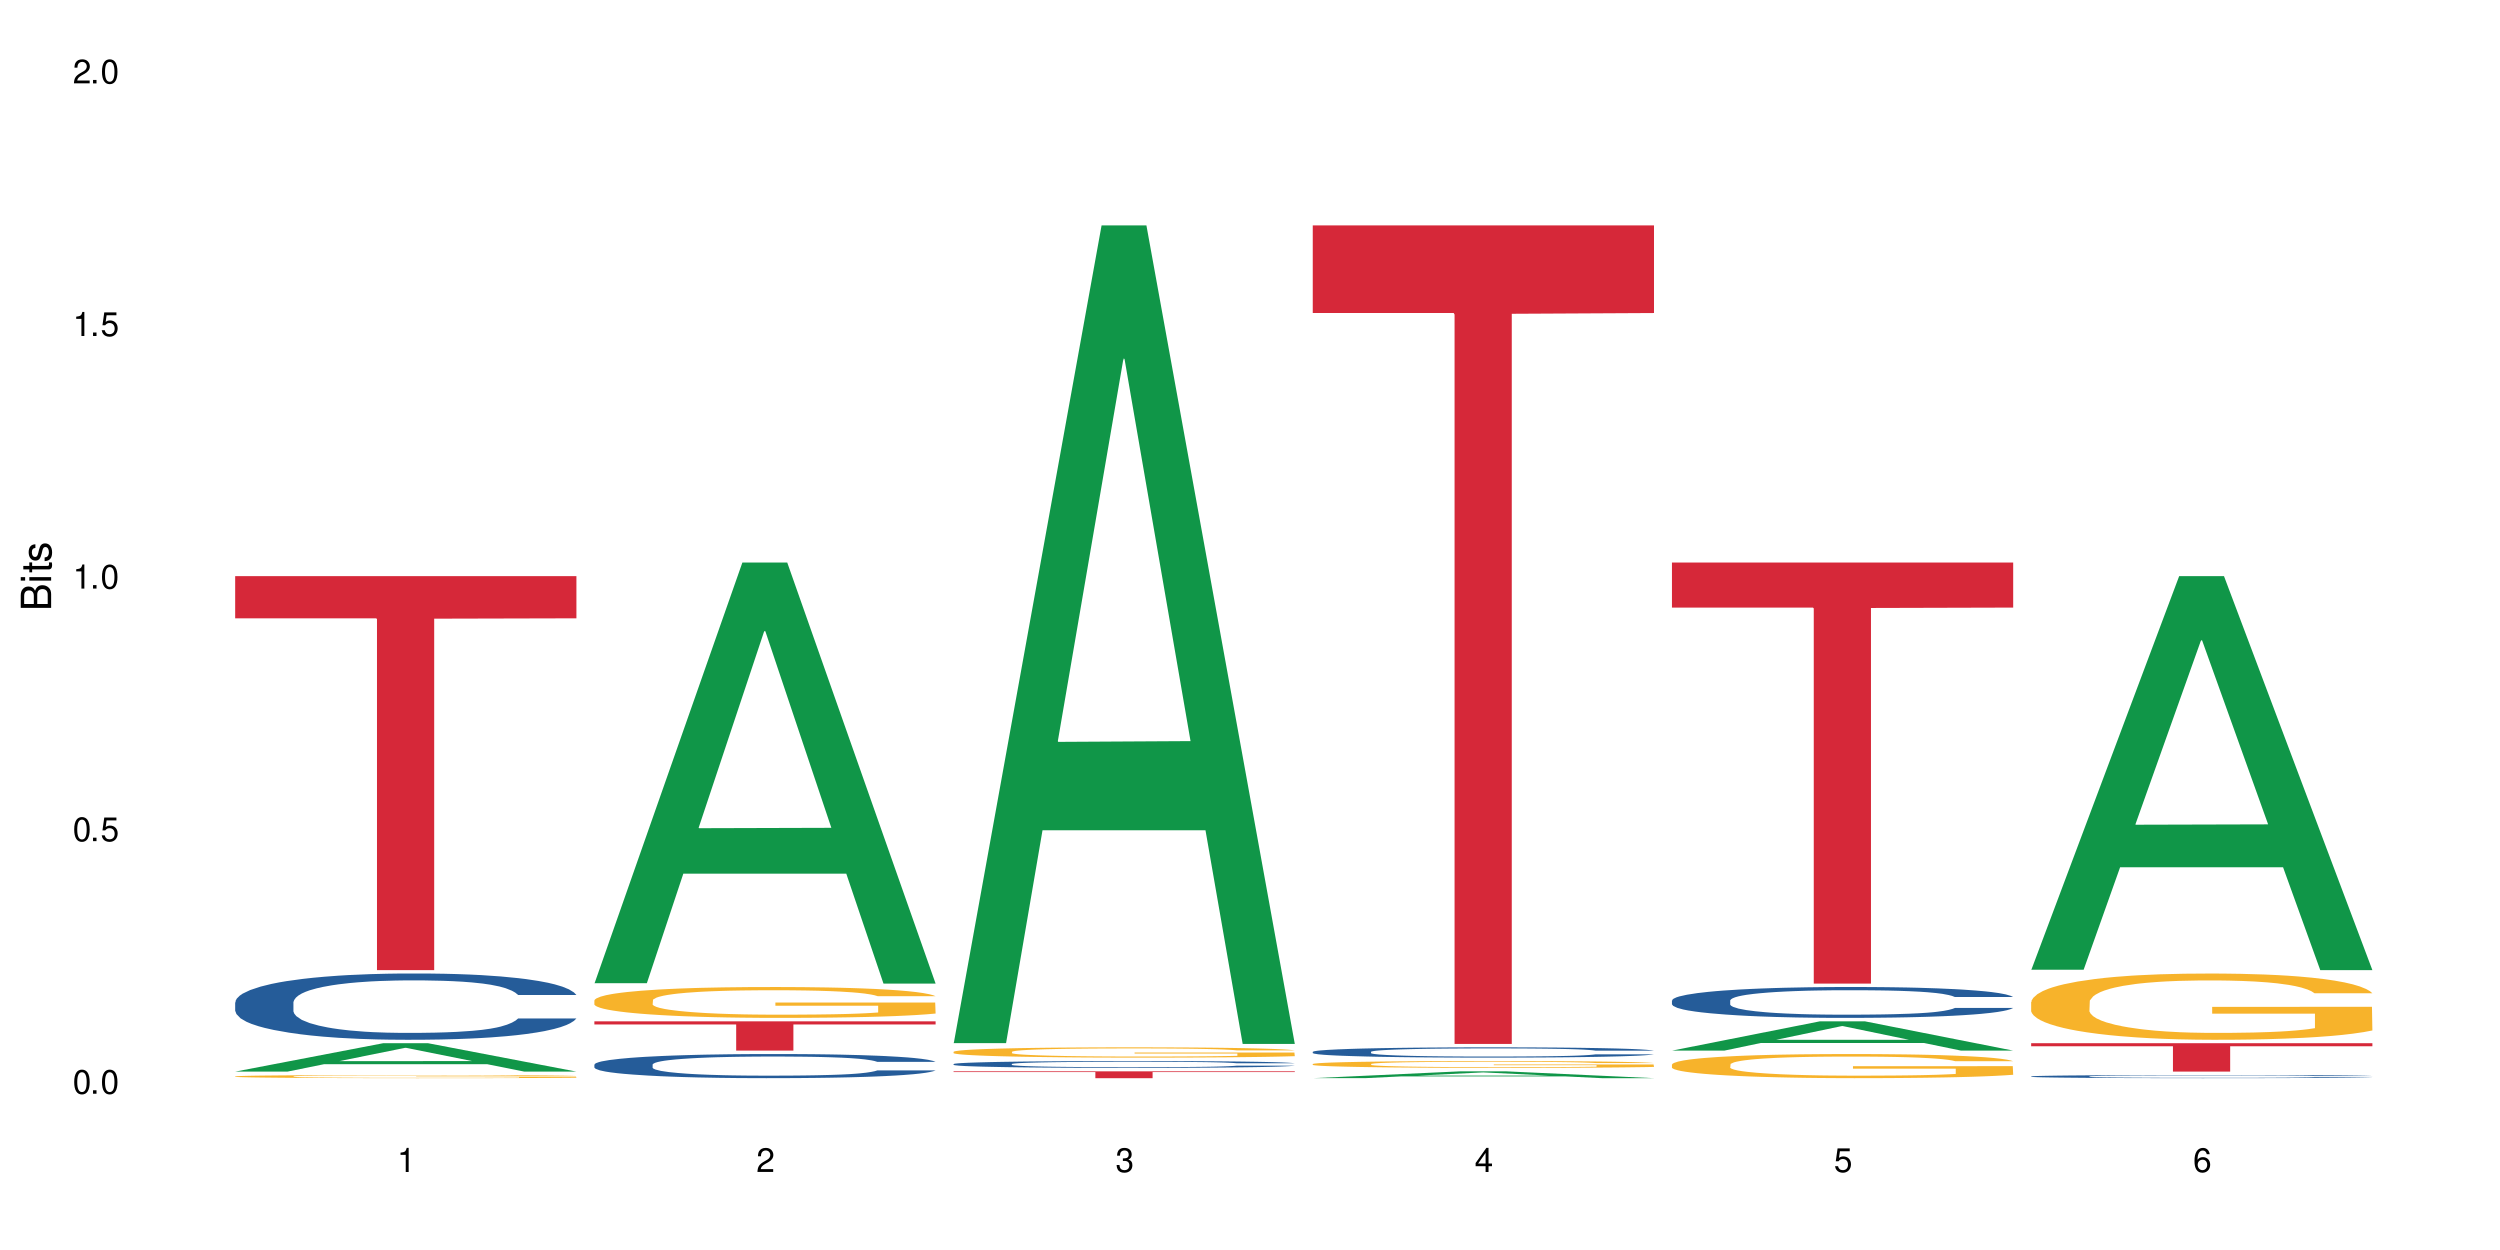 <?xml version="1.0" encoding="UTF-8"?>
<svg xmlns="http://www.w3.org/2000/svg" xmlns:xlink="http://www.w3.org/1999/xlink" width="720" height="360" viewBox="0 0 720 360">
<defs>
<g>
<g id="glyph-0-0">
</g>
<g id="glyph-0-1">
<path d="M 2.641 -6.938 C 2 -6.938 1.422 -6.656 1.078 -6.172 C 0.641 -5.562 0.406 -4.641 0.406 -3.359 C 0.406 -1.016 1.188 0.219 2.641 0.219 C 4.078 0.219 4.859 -1.016 4.859 -3.297 C 4.859 -4.641 4.656 -5.547 4.203 -6.172 C 3.844 -6.656 3.281 -6.938 2.641 -6.938 Z M 2.641 -6.188 C 3.547 -6.188 4 -5.25 4 -3.375 C 4 -1.406 3.562 -0.484 2.625 -0.484 C 1.734 -0.484 1.281 -1.438 1.281 -3.344 C 1.281 -5.25 1.734 -6.188 2.641 -6.188 Z M 2.641 -6.188 "/>
</g>
<g id="glyph-0-2">
<path d="M 1.828 -1 L 0.828 -1 L 0.828 0 L 1.828 0 Z M 1.828 -1 "/>
</g>
<g id="glyph-0-3">
<path d="M 4.562 -6.797 L 1.062 -6.797 L 0.547 -3.094 L 1.328 -3.094 C 1.719 -3.562 2.047 -3.734 2.578 -3.734 C 3.484 -3.734 4.062 -3.109 4.062 -2.094 C 4.062 -1.125 3.484 -0.531 2.578 -0.531 C 1.828 -0.531 1.375 -0.906 1.188 -1.672 L 0.328 -1.672 C 0.453 -1.109 0.547 -0.844 0.75 -0.594 C 1.125 -0.078 1.828 0.219 2.594 0.219 C 3.969 0.219 4.922 -0.781 4.922 -2.219 C 4.922 -3.562 4.031 -4.484 2.719 -4.484 C 2.25 -4.484 1.859 -4.359 1.469 -4.062 L 1.734 -5.969 L 4.562 -5.969 Z M 4.562 -6.797 "/>
</g>
<g id="glyph-0-4">
<path d="M 2.484 -4.938 L 2.484 0 L 3.328 0 L 3.328 -6.938 L 2.766 -6.938 C 2.469 -5.875 2.281 -5.734 0.984 -5.562 L 0.984 -4.938 Z M 2.484 -4.938 "/>
</g>
<g id="glyph-0-5">
<path d="M 4.859 -0.828 L 1.281 -0.828 C 1.359 -1.406 1.672 -1.781 2.5 -2.281 L 3.469 -2.828 C 4.406 -3.344 4.906 -4.062 4.906 -4.906 C 4.906 -5.484 4.672 -6.031 4.266 -6.406 C 3.859 -6.766 3.375 -6.938 2.719 -6.938 C 1.859 -6.938 1.219 -6.625 0.844 -6.031 C 0.609 -5.672 0.5 -5.234 0.484 -4.531 L 1.328 -4.531 C 1.359 -5.016 1.406 -5.281 1.531 -5.516 C 1.75 -5.938 2.188 -6.203 2.703 -6.203 C 3.469 -6.203 4.031 -5.641 4.031 -4.891 C 4.031 -4.344 3.719 -3.859 3.125 -3.516 L 2.234 -3 C 0.812 -2.172 0.406 -1.531 0.328 -0.016 L 4.859 -0.016 Z M 4.859 -0.828 "/>
</g>
<g id="glyph-0-6">
<path d="M 2.125 -3.188 L 2.578 -3.188 C 3.5 -3.188 3.984 -2.766 3.984 -1.922 C 3.984 -1.062 3.469 -0.531 2.594 -0.531 C 1.656 -0.531 1.203 -1 1.156 -2.016 L 0.312 -2.016 C 0.344 -1.453 0.438 -1.094 0.609 -0.781 C 0.953 -0.109 1.625 0.219 2.547 0.219 C 3.953 0.219 4.859 -0.625 4.859 -1.938 C 4.859 -2.828 4.516 -3.297 3.703 -3.594 C 4.344 -3.844 4.656 -4.328 4.656 -5.031 C 4.656 -6.219 3.875 -6.938 2.578 -6.938 C 1.203 -6.938 0.484 -6.172 0.453 -4.703 L 1.297 -4.703 C 1.312 -5.125 1.344 -5.359 1.453 -5.578 C 1.641 -5.969 2.062 -6.203 2.594 -6.203 C 3.344 -6.203 3.797 -5.75 3.797 -5 C 3.797 -4.516 3.609 -4.219 3.25 -4.047 C 3.016 -3.953 2.703 -3.922 2.125 -3.906 Z M 2.125 -3.188 "/>
</g>
<g id="glyph-0-7">
<path d="M 3.141 -1.672 L 3.141 0 L 3.984 0 L 3.984 -1.672 L 4.984 -1.672 L 4.984 -2.438 L 3.984 -2.438 L 3.984 -6.938 L 3.359 -6.938 L 0.266 -2.578 L 0.266 -1.672 Z M 3.141 -2.438 L 1 -2.438 L 3.141 -5.5 Z M 3.141 -2.438 "/>
</g>
<g id="glyph-0-8">
<path d="M 4.781 -5.125 C 4.609 -6.266 3.891 -6.938 2.844 -6.938 C 2.094 -6.938 1.422 -6.578 1.031 -5.953 C 0.594 -5.266 0.406 -4.422 0.406 -3.172 C 0.406 -2 0.578 -1.25 0.984 -0.641 C 1.359 -0.078 1.953 0.219 2.703 0.219 C 3.984 0.219 4.922 -0.75 4.922 -2.094 C 4.922 -3.375 4.062 -4.281 2.844 -4.281 C 2.172 -4.281 1.641 -4.031 1.281 -3.516 C 1.281 -5.234 1.828 -6.188 2.797 -6.188 C 3.391 -6.188 3.797 -5.797 3.938 -5.125 Z M 2.734 -3.531 C 3.547 -3.531 4.062 -2.953 4.062 -2.031 C 4.062 -1.156 3.484 -0.531 2.703 -0.531 C 1.922 -0.531 1.328 -1.188 1.328 -2.078 C 1.328 -2.938 1.906 -3.531 2.734 -3.531 Z M 2.734 -3.531 "/>
</g>
<g id="glyph-1-0">
</g>
<g id="glyph-1-1">
<path d="M 0 -0.953 L 0 -4.891 C 0 -5.719 -0.234 -6.344 -0.734 -6.797 C -1.188 -7.234 -1.812 -7.469 -2.5 -7.469 C -3.547 -7.469 -4.188 -7 -4.625 -5.875 C -4.984 -6.688 -5.625 -7.094 -6.531 -7.094 C -7.172 -7.094 -7.734 -6.859 -8.141 -6.391 C -8.562 -5.922 -8.75 -5.344 -8.75 -4.5 L -8.75 -0.953 Z M -4.984 -2.062 L -7.766 -2.062 L -7.766 -4.219 C -7.766 -4.844 -7.688 -5.203 -7.453 -5.5 C -7.219 -5.812 -6.859 -5.969 -6.375 -5.969 C -5.891 -5.969 -5.531 -5.812 -5.297 -5.5 C -5.062 -5.203 -4.984 -4.844 -4.984 -4.219 Z M -0.984 -2.062 L -4 -2.062 L -4 -4.781 C -4 -5.766 -3.438 -6.359 -2.484 -6.359 C -1.547 -6.359 -0.984 -5.766 -0.984 -4.781 Z M -0.984 -2.062 "/>
</g>
<g id="glyph-1-2">
<path d="M -6.281 -1.797 L -6.281 -0.797 L 0 -0.797 L 0 -1.797 Z M -8.75 -1.797 L -8.75 -0.797 L -7.484 -0.797 L -7.484 -1.797 Z M -8.75 -1.797 "/>
</g>
<g id="glyph-1-3">
<path d="M -6.281 -3.047 L -6.281 -2.016 L -8.016 -2.016 L -8.016 -1.016 L -6.281 -1.016 L -6.281 -0.172 L -5.469 -0.172 L -5.469 -1.016 L -0.719 -1.016 C -0.078 -1.016 0.281 -1.453 0.281 -2.234 C 0.281 -2.5 0.25 -2.719 0.188 -3.047 L -0.641 -3.047 C -0.609 -2.906 -0.594 -2.766 -0.594 -2.562 C -0.594 -2.141 -0.719 -2.016 -1.156 -2.016 L -5.469 -2.016 L -5.469 -3.047 Z M -6.281 -3.047 "/>
</g>
<g id="glyph-1-4">
<path d="M -4.531 -5.25 C -5.766 -5.25 -6.469 -4.422 -6.469 -2.969 C -6.469 -1.516 -5.719 -0.562 -4.547 -0.562 C -3.562 -0.562 -3.094 -1.062 -2.734 -2.562 L -2.516 -3.484 C -2.344 -4.188 -2.094 -4.469 -1.641 -4.469 C -1.047 -4.469 -0.641 -3.875 -0.641 -3 C -0.641 -2.453 -0.797 -2 -1.062 -1.75 C -1.25 -1.594 -1.422 -1.531 -1.875 -1.469 L -1.875 -0.406 C -0.422 -0.453 0.281 -1.266 0.281 -2.922 C 0.281 -4.5 -0.5 -5.516 -1.719 -5.516 C -2.656 -5.516 -3.172 -4.984 -3.469 -3.734 L -3.703 -2.766 C -3.891 -1.953 -4.156 -1.609 -4.594 -1.609 C -5.188 -1.609 -5.547 -2.125 -5.547 -2.938 C -5.547 -3.75 -5.203 -4.172 -4.531 -4.203 Z M -4.531 -5.25 "/>
</g>
</g>
</defs>
<rect x="-72" y="-36" width="864" height="432" fill="rgb(100%, 100%, 100%)" fill-opacity="1"/>
<path fill-rule="nonzero" fill="rgb(6.275%, 58.824%, 28.235%)" fill-opacity="1" d="M 67.73 308.613 L 67.836 308.605 L 110.359 300.445 L 123.273 300.445 L 166.008 308.621 L 150.992 308.621 L 140.281 306.484 L 93.352 306.484 L 82.852 308.613 L 67.73 308.613 L 97.863 305.602 L 135.977 305.594 L 116.973 301.781 L 116.766 301.773 L 116.555 301.797 L 97.758 305.594 L 97.863 305.602 Z M 67.73 308.613 "/>
<path fill-rule="nonzero" fill="rgb(14.51%, 36.078%, 60%)" fill-opacity="1" d="M 67.73 288.68 L 67.852 288.66 L 67.852 288.242 L 68.211 287.578 L 69.051 286.742 L 69.887 286.168 L 72.047 285.137 L 75.043 284.145 L 78.156 283.375 L 80.434 282.922 L 82.473 282.574 L 87.145 281.93 L 90.145 281.598 L 93.379 281.301 L 97.332 281.004 L 100.211 280.828 L 106.684 280.551 L 111.477 280.43 L 115.191 280.375 L 123.223 280.375 L 128.016 280.445 L 131.492 280.531 L 135.324 280.672 L 138.562 280.828 L 144.195 281.215 L 149.227 281.703 L 151.504 281.98 L 155.102 282.52 L 157.855 283.043 L 159.773 283.5 L 161.934 284.145 L 163.848 284.93 L 165.289 285.816 L 166.008 286.566 L 149.227 286.566 L 148.391 285.871 L 147.43 285.328 L 145.633 284.613 L 143.836 284.109 L 141.316 283.602 L 139.039 283.27 L 135.926 282.941 L 133.168 282.73 L 130.293 282.574 L 127.535 282.469 L 122.262 282.363 L 116.148 282.363 L 113.871 282.398 L 109.199 282.539 L 106.684 282.66 L 103.086 282.906 L 100.57 283.133 L 97.574 283.48 L 95.535 283.777 L 93.02 284.23 L 91.223 284.633 L 89.184 285.207 L 87.984 285.645 L 86.906 286.133 L 85.949 286.707 L 85.23 287.316 L 84.75 287.965 L 84.508 288.59 L 84.508 291.293 L 84.75 291.922 L 85.348 292.656 L 86.906 293.719 L 89.184 294.645 L 91.82 295.375 L 94.336 295.898 L 95.777 296.145 L 97.691 296.422 L 100.688 296.773 L 105.004 297.121 L 107.52 297.262 L 111.355 297.398 L 115.312 297.469 L 120.586 297.469 L 125.258 297.398 L 128.375 297.312 L 131.609 297.172 L 136.043 296.875 L 138.801 296.598 L 141.199 296.266 L 142.996 295.934 L 144.195 295.656 L 145.992 295.113 L 147.43 294.523 L 148.508 293.91 L 149.227 293.316 L 166.008 293.316 L 165.289 294.016 L 164.207 294.695 L 163.129 295.203 L 161.453 295.812 L 159.535 296.352 L 156.777 296.965 L 154.5 297.363 L 151.504 297.801 L 148.75 298.133 L 145.754 298.43 L 141.316 298.777 L 138.441 298.953 L 135.324 299.109 L 131.609 299.25 L 126.938 299.371 L 121.902 299.441 L 117.227 299.457 L 112.195 299.422 L 108.48 299.352 L 103.566 299.195 L 97.453 298.883 L 93.02 298.551 L 89.543 298.219 L 86.547 297.871 L 83.191 297.398 L 78.875 296.633 L 76.238 296.039 L 74.441 295.551 L 72.406 294.871 L 70.969 294.262 L 69.289 293.285 L 68.09 292.043 L 67.73 291.086 Z M 67.73 288.68 "/>
<path fill-rule="nonzero" fill="rgb(96.863%, 70.196%, 16.863%)" fill-opacity="1" d="M 67.73 309.992 L 67.852 309.992 L 67.852 309.977 L 68.332 309.938 L 69.527 309.887 L 71.086 309.844 L 72.766 309.812 L 73.844 309.793 L 75.641 309.77 L 77.199 309.754 L 81.152 309.715 L 86.188 309.68 L 88.945 309.664 L 92.059 309.652 L 96.496 309.637 L 98.531 309.629 L 104.766 309.617 L 111.836 309.609 L 119.625 309.605 L 123.223 309.605 L 128.133 309.609 L 134.848 309.617 L 138.68 309.629 L 141.676 309.637 L 144.793 309.645 L 148.629 309.664 L 152.223 309.684 L 155.102 309.703 L 157.977 309.727 L 160.375 309.754 L 162.41 309.781 L 164.207 309.816 L 165.289 309.848 L 166.008 309.875 L 149.348 309.875 L 148.391 309.848 L 147.309 309.824 L 145.512 309.797 L 143.715 309.777 L 141.918 309.762 L 138.562 309.738 L 135.684 309.727 L 132.09 309.715 L 128.613 309.707 L 124.66 309.703 L 122.262 309.699 L 115.91 309.699 L 110.156 309.707 L 106.801 309.715 L 104.406 309.719 L 101.047 309.73 L 99.012 309.742 L 97.812 309.75 L 94.219 309.773 L 91.82 309.797 L 90.504 309.812 L 88.824 309.836 L 87.625 309.859 L 86.309 309.895 L 85.59 309.918 L 84.629 309.973 L 84.508 310.121 L 84.871 310.152 L 85.59 310.188 L 86.547 310.219 L 87.984 310.25 L 89.422 310.273 L 91.941 310.305 L 94.098 310.328 L 95.777 310.34 L 99.012 310.363 L 100.328 310.371 L 103.445 310.387 L 106.684 310.398 L 110.637 310.406 L 113.633 310.41 L 118.426 310.414 L 124.539 310.414 L 131.73 310.41 L 136.285 310.406 L 139.398 310.398 L 141.438 310.391 L 143.953 310.383 L 145.754 310.375 L 147.43 310.367 L 149.469 310.352 L 149.469 310.152 L 119.863 310.152 L 119.863 310.062 L 165.887 310.059 L 166.008 310.383 L 163.488 310.406 L 160.375 310.426 L 157.379 310.441 L 154.262 310.457 L 149.828 310.473 L 146.23 310.484 L 140.719 310.496 L 135.684 310.5 L 130.41 310.508 L 125.738 310.508 L 120.223 310.512 L 115.312 310.508 L 110.039 310.504 L 105.844 310.496 L 102.008 310.488 L 98.172 310.477 L 93.379 310.461 L 90.262 310.445 L 87.027 310.43 L 83.789 310.41 L 80.914 310.387 L 77.078 310.348 L 75.043 310.324 L 73.125 310.297 L 71.688 310.27 L 70.367 310.242 L 69.41 310.215 L 68.449 310.176 L 67.969 310.148 L 67.73 310.121 Z M 67.73 309.992 "/>
<path fill-rule="nonzero" fill="rgb(83.922%, 15.686%, 22.353%)" fill-opacity="1" d="M 67.73 165.93 L 166.008 165.93 L 166.008 178.074 L 125.047 178.18 L 125.047 279.391 L 108.57 279.391 L 108.57 178.285 L 108.332 178.074 L 67.73 178.074 Z M 67.73 165.93 "/>
<path fill-rule="nonzero" fill="rgb(6.275%, 58.824%, 28.235%)" fill-opacity="1" d="M 171.18 283.16 L 171.285 283.047 L 213.809 162.004 L 226.723 162.004 L 269.453 283.273 L 254.441 283.273 L 243.73 251.621 L 196.797 251.621 L 186.297 283.16 L 171.18 283.16 L 201.312 238.523 L 239.426 238.41 L 220.422 181.816 L 220.211 181.703 L 220 182.047 L 201.207 238.41 L 201.312 238.523 Z M 171.18 283.16 "/>
<path fill-rule="nonzero" fill="rgb(14.51%, 36.078%, 60%)" fill-opacity="1" d="M 171.18 306.586 L 171.297 306.582 L 171.297 306.43 L 171.66 306.188 L 172.496 305.883 L 173.336 305.672 L 175.492 305.297 L 178.488 304.938 L 181.605 304.656 L 183.883 304.492 L 185.922 304.363 L 190.594 304.129 L 193.59 304.008 L 196.828 303.902 L 200.781 303.793 L 203.656 303.73 L 210.129 303.629 L 214.922 303.586 L 218.641 303.566 L 226.668 303.566 L 231.461 303.59 L 234.938 303.621 L 238.773 303.672 L 242.008 303.73 L 247.641 303.871 L 252.676 304.047 L 254.953 304.148 L 258.547 304.348 L 261.305 304.535 L 263.223 304.703 L 265.379 304.938 L 267.297 305.223 L 268.734 305.547 L 269.453 305.82 L 252.676 305.82 L 251.836 305.566 L 250.879 305.367 L 249.082 305.109 L 247.281 304.922 L 244.766 304.738 L 242.488 304.617 L 239.371 304.5 L 236.617 304.422 L 233.738 304.363 L 230.984 304.328 L 225.711 304.289 L 219.598 304.289 L 217.32 304.301 L 212.645 304.352 L 210.129 304.398 L 206.535 304.484 L 204.016 304.566 L 201.02 304.695 L 198.984 304.805 L 196.469 304.969 L 194.668 305.113 L 192.633 305.324 L 191.434 305.48 L 190.355 305.66 L 189.395 305.871 L 188.676 306.09 L 188.199 306.328 L 187.957 306.555 L 187.957 307.539 L 188.199 307.77 L 188.797 308.035 L 190.355 308.422 L 192.633 308.758 L 195.27 309.023 L 197.785 309.215 L 199.223 309.305 L 201.141 309.406 L 204.137 309.531 L 208.453 309.66 L 210.969 309.711 L 214.805 309.762 L 218.758 309.785 L 224.031 309.785 L 228.707 309.762 L 231.82 309.73 L 235.059 309.68 L 239.492 309.57 L 242.25 309.469 L 244.645 309.348 L 246.445 309.227 L 247.641 309.125 L 249.441 308.93 L 250.879 308.715 L 251.957 308.492 L 252.676 308.277 L 269.453 308.277 L 268.734 308.531 L 267.656 308.777 L 266.578 308.961 L 264.898 309.184 L 262.984 309.379 L 260.227 309.602 L 257.949 309.75 L 254.953 309.906 L 252.195 310.027 L 249.199 310.137 L 244.766 310.262 L 241.891 310.324 L 238.773 310.383 L 235.059 310.434 L 230.383 310.477 L 225.352 310.504 L 220.676 310.512 L 215.645 310.496 L 211.926 310.473 L 207.012 310.414 L 200.902 310.301 L 196.469 310.18 L 192.992 310.059 L 189.996 309.934 L 186.641 309.762 L 182.324 309.48 L 179.688 309.266 L 177.891 309.09 L 175.852 308.84 L 174.414 308.617 L 172.738 308.262 L 171.539 307.812 L 171.18 307.465 Z M 171.18 306.586 "/>
<path fill-rule="nonzero" fill="rgb(96.863%, 70.196%, 16.863%)" fill-opacity="1" d="M 171.18 288.07 L 171.297 288.062 L 171.297 287.898 L 171.777 287.535 L 172.977 287.031 L 174.535 286.617 L 176.211 286.293 L 177.293 286.121 L 179.09 285.879 L 180.648 285.699 L 184.602 285.332 L 189.637 284.992 L 192.391 284.848 L 195.508 284.707 L 199.941 284.555 L 201.98 284.496 L 208.211 284.367 L 215.281 284.285 L 223.074 284.262 L 226.668 284.27 L 231.582 284.301 L 238.293 284.391 L 242.129 284.473 L 245.125 284.555 L 248.242 284.66 L 252.078 284.82 L 255.672 285.016 L 258.547 285.211 L 261.426 285.453 L 263.82 285.715 L 265.859 286 L 267.656 286.34 L 268.734 286.625 L 269.453 286.906 L 252.797 286.906 L 251.836 286.625 L 250.758 286.406 L 248.961 286.137 L 247.164 285.941 L 245.363 285.789 L 242.008 285.578 L 239.133 285.445 L 235.539 285.332 L 232.062 285.262 L 228.105 285.211 L 225.711 285.195 L 219.359 285.195 L 213.605 285.254 L 210.25 285.316 L 207.852 285.383 L 204.496 285.504 L 202.461 285.602 L 201.262 285.664 L 197.664 285.918 L 195.27 286.145 L 193.949 286.301 L 192.273 286.543 L 191.074 286.762 L 189.754 287.086 L 189.035 287.332 L 188.078 287.883 L 187.957 289.344 L 188.316 289.652 L 189.035 289.984 L 189.996 290.277 L 191.434 290.586 L 192.871 290.82 L 195.387 291.137 L 197.547 291.348 L 199.223 291.488 L 202.461 291.707 L 203.777 291.781 L 206.895 291.926 L 210.129 292.039 L 214.086 292.137 L 217.082 292.184 L 221.875 292.227 L 227.988 292.227 L 235.18 292.176 L 239.73 292.113 L 242.848 292.047 L 244.887 291.992 L 247.402 291.902 L 249.199 291.82 L 250.879 291.73 L 252.914 291.594 L 252.914 289.652 L 223.312 289.645 L 223.312 288.734 L 269.336 288.727 L 269.453 291.902 L 266.938 292.121 L 263.82 292.332 L 260.824 292.492 L 257.711 292.633 L 253.273 292.785 L 249.68 292.883 L 244.168 292.996 L 239.133 293.07 L 233.859 293.117 L 229.184 293.145 L 223.672 293.152 L 218.758 293.137 L 213.484 293.086 L 209.289 293.023 L 205.457 292.941 L 201.621 292.836 L 196.828 292.664 L 193.711 292.527 L 190.473 292.355 L 187.238 292.152 L 184.363 291.934 L 182.445 291.762 L 180.527 291.57 L 178.488 291.324 L 176.57 291.047 L 175.133 290.797 L 173.816 290.512 L 172.855 290.246 L 171.898 289.879 L 171.418 289.586 L 171.18 289.336 Z M 171.18 288.07 "/>
<path fill-rule="nonzero" fill="rgb(83.922%, 15.686%, 22.353%)" fill-opacity="1" d="M 171.18 294.137 L 269.453 294.137 L 269.453 295.043 L 228.496 295.051 L 228.496 302.578 L 212.02 302.578 L 212.02 295.059 L 211.777 295.043 L 171.18 295.043 Z M 171.18 294.137 "/>
<path fill-rule="nonzero" fill="rgb(6.275%, 58.824%, 28.235%)" fill-opacity="1" d="M 274.629 300.426 L 274.73 300.203 L 317.254 64.918 L 330.168 64.918 L 372.902 300.648 L 357.887 300.648 L 347.18 239.113 L 300.246 239.113 L 289.746 300.426 L 274.629 300.426 L 304.762 213.66 L 342.875 213.438 L 323.871 103.43 L 323.66 103.211 L 323.449 103.875 L 304.656 213.438 L 304.762 213.66 Z M 274.629 300.426 "/>
<path fill-rule="nonzero" fill="rgb(14.51%, 36.078%, 60%)" fill-opacity="1" d="M 274.629 306.438 L 274.746 306.434 L 274.746 306.391 L 275.105 306.324 L 275.945 306.238 L 276.785 306.176 L 278.941 306.07 L 281.938 305.969 L 285.055 305.887 L 287.332 305.84 L 289.367 305.805 L 294.043 305.738 L 297.039 305.703 L 300.273 305.676 L 304.23 305.645 L 307.105 305.625 L 313.578 305.598 L 318.371 305.582 L 322.086 305.578 L 330.117 305.578 L 334.91 305.586 L 338.387 305.594 L 342.223 305.609 L 345.457 305.625 L 351.09 305.664 L 356.125 305.715 L 358.402 305.746 L 361.996 305.801 L 364.754 305.855 L 366.672 305.902 L 368.828 305.969 L 370.746 306.051 L 372.184 306.141 L 372.902 306.219 L 356.125 306.219 L 355.285 306.145 L 354.324 306.09 L 352.527 306.016 L 350.73 305.965 L 348.215 305.91 L 345.938 305.879 L 342.82 305.844 L 340.062 305.82 L 337.188 305.805 L 334.43 305.793 L 329.156 305.785 L 323.047 305.785 L 320.77 305.789 L 316.094 305.801 L 313.578 305.816 L 309.98 305.84 L 307.465 305.863 L 304.469 305.898 L 302.434 305.93 L 299.914 305.977 L 298.117 306.02 L 296.078 306.078 L 294.883 306.121 L 293.801 306.172 L 292.844 306.234 L 292.125 306.297 L 291.645 306.363 L 291.406 306.426 L 291.406 306.707 L 291.645 306.773 L 292.246 306.848 L 293.801 306.957 L 296.078 307.055 L 298.715 307.129 L 301.234 307.184 L 302.672 307.207 L 304.59 307.238 L 307.586 307.273 L 311.898 307.309 L 314.418 307.324 L 318.25 307.34 L 322.207 307.344 L 327.48 307.344 L 332.152 307.34 L 335.27 307.328 L 338.508 307.316 L 342.941 307.285 L 345.695 307.254 L 348.094 307.223 L 349.891 307.188 L 351.09 307.156 L 352.887 307.102 L 354.324 307.039 L 355.406 306.977 L 356.125 306.918 L 372.902 306.918 L 372.184 306.988 L 371.105 307.059 L 370.027 307.109 L 368.348 307.176 L 366.43 307.23 L 363.676 307.293 L 361.398 307.336 L 358.402 307.379 L 355.645 307.414 L 352.648 307.445 L 348.215 307.48 L 345.336 307.5 L 342.223 307.516 L 338.508 307.531 L 333.832 307.543 L 328.797 307.551 L 324.125 307.551 L 319.09 307.547 L 315.375 307.539 L 310.461 307.523 L 304.348 307.492 L 299.914 307.457 L 296.438 307.422 L 293.441 307.387 L 290.086 307.34 L 285.773 307.258 L 283.137 307.199 L 281.34 307.148 L 279.301 307.078 L 277.863 307.016 L 276.184 306.914 L 274.988 306.785 L 274.629 306.688 Z M 274.629 306.438 "/>
<path fill-rule="nonzero" fill="rgb(96.863%, 70.196%, 16.863%)" fill-opacity="1" d="M 274.629 302.902 L 274.746 302.898 L 274.746 302.844 L 275.227 302.723 L 276.426 302.555 L 277.984 302.418 L 279.66 302.309 L 280.738 302.254 L 282.535 302.172 L 284.094 302.113 L 288.051 301.988 L 293.082 301.875 L 295.84 301.828 L 298.957 301.781 L 303.391 301.73 L 305.43 301.711 L 311.66 301.668 L 318.73 301.641 L 326.52 301.633 L 330.117 301.637 L 335.031 301.648 L 341.742 301.676 L 345.578 301.703 L 348.574 301.73 L 351.688 301.766 L 355.523 301.82 L 359.121 301.883 L 361.996 301.949 L 364.871 302.031 L 367.27 302.117 L 369.309 302.211 L 371.105 302.324 L 372.184 302.418 L 372.902 302.516 L 356.242 302.516 L 355.285 302.418 L 354.207 302.348 L 352.41 302.258 L 350.609 302.191 L 348.812 302.141 L 345.457 302.07 L 342.582 302.027 L 338.984 301.988 L 335.512 301.965 L 331.555 301.949 L 329.156 301.945 L 322.805 301.945 L 317.055 301.961 L 313.699 301.984 L 311.301 302.008 L 307.945 302.047 L 305.906 302.078 L 304.707 302.102 L 301.113 302.184 L 298.715 302.262 L 297.398 302.312 L 295.719 302.391 L 294.523 302.465 L 293.203 302.574 L 292.484 302.656 L 291.527 302.84 L 291.406 303.324 L 291.766 303.426 L 292.484 303.539 L 293.441 303.637 L 294.883 303.738 L 296.32 303.816 L 298.836 303.922 L 300.992 303.992 L 302.672 304.039 L 305.906 304.109 L 307.227 304.137 L 310.34 304.184 L 313.578 304.223 L 317.531 304.254 L 320.527 304.27 L 325.324 304.285 L 331.434 304.285 L 338.625 304.27 L 343.18 304.246 L 346.297 304.227 L 348.332 304.207 L 350.852 304.176 L 352.648 304.148 L 354.324 304.121 L 356.363 304.074 L 356.363 303.426 L 326.762 303.426 L 326.762 303.121 L 372.781 303.121 L 372.902 304.176 L 370.387 304.25 L 367.27 304.32 L 364.273 304.375 L 361.156 304.418 L 356.723 304.469 L 353.129 304.504 L 347.613 304.539 L 342.582 304.566 L 337.309 304.582 L 332.633 304.59 L 327.121 304.594 L 322.207 304.586 L 316.934 304.57 L 312.738 304.551 L 308.902 304.523 L 305.07 304.488 L 300.273 304.43 L 297.16 304.383 L 293.922 304.328 L 290.688 304.258 L 287.809 304.188 L 285.895 304.129 L 283.977 304.066 L 281.938 303.984 L 280.02 303.891 L 278.582 303.809 L 277.262 303.715 L 276.305 303.625 L 275.348 303.504 L 274.867 303.406 L 274.629 303.32 Z M 274.629 302.902 "/>
<path fill-rule="nonzero" fill="rgb(83.922%, 15.686%, 22.353%)" fill-opacity="1" d="M 274.629 308.539 L 372.902 308.539 L 372.902 308.75 L 331.945 308.75 L 331.945 310.512 L 315.465 310.512 L 315.465 308.754 L 315.227 308.75 L 274.629 308.75 Z M 274.629 308.539 "/>
<path fill-rule="nonzero" fill="rgb(6.275%, 58.824%, 28.235%)" fill-opacity="1" d="M 378.074 310.508 L 378.18 310.508 L 420.703 308.539 L 433.617 308.539 L 476.352 310.512 L 461.336 310.512 L 450.625 309.996 L 403.695 309.996 L 393.195 310.508 L 378.074 310.508 L 408.207 309.781 L 446.32 309.781 L 427.316 308.859 L 427.109 308.859 L 426.898 308.863 L 408.105 309.781 L 408.207 309.781 Z M 378.074 310.508 "/>
<path fill-rule="nonzero" fill="rgb(14.51%, 36.078%, 60%)" fill-opacity="1" d="M 378.074 302.922 L 378.195 302.918 L 378.195 302.852 L 378.555 302.75 L 379.395 302.621 L 380.23 302.531 L 382.391 302.371 L 385.387 302.219 L 388.5 302.098 L 390.777 302.027 L 392.816 301.973 L 397.492 301.875 L 400.488 301.824 L 403.723 301.777 L 407.676 301.73 L 410.555 301.703 L 417.027 301.66 L 421.82 301.641 L 425.535 301.633 L 433.566 301.633 L 438.359 301.645 L 441.836 301.656 L 445.668 301.68 L 448.906 301.703 L 454.539 301.762 L 459.57 301.84 L 461.848 301.883 L 465.445 301.965 L 468.199 302.047 L 470.117 302.117 L 472.277 302.219 L 474.191 302.34 L 475.633 302.477 L 476.352 302.594 L 459.57 302.594 L 458.734 302.484 L 457.773 302.402 L 455.977 302.289 L 454.18 302.211 L 451.66 302.133 L 449.383 302.082 L 446.27 302.031 L 443.512 302 L 440.637 301.973 L 437.879 301.957 L 432.605 301.941 L 426.492 301.941 L 424.215 301.945 L 419.543 301.969 L 417.027 301.988 L 413.43 302.023 L 410.914 302.059 L 407.918 302.113 L 405.879 302.16 L 403.363 302.23 L 401.566 302.293 L 399.527 302.383 L 398.328 302.449 L 397.25 302.527 L 396.293 302.613 L 395.574 302.711 L 395.094 302.809 L 394.855 302.906 L 394.855 303.328 L 395.094 303.422 L 395.691 303.539 L 397.25 303.703 L 399.527 303.844 L 402.164 303.961 L 404.68 304.039 L 406.121 304.078 L 408.035 304.121 L 411.035 304.176 L 415.348 304.23 L 417.863 304.25 L 421.699 304.273 L 425.656 304.285 L 430.93 304.285 L 435.602 304.273 L 438.719 304.258 L 441.953 304.238 L 446.387 304.191 L 449.145 304.148 L 451.543 304.098 L 453.34 304.047 L 454.539 304.004 L 456.336 303.918 L 457.773 303.828 L 458.852 303.73 L 459.57 303.641 L 476.352 303.641 L 475.633 303.75 L 474.555 303.855 L 473.473 303.934 L 471.797 304.027 L 469.879 304.109 L 467.121 304.207 L 464.844 304.266 L 461.848 304.336 L 459.094 304.387 L 456.098 304.434 L 451.66 304.488 L 448.785 304.516 L 445.668 304.539 L 441.953 304.559 L 437.281 304.578 L 432.246 304.59 L 427.574 304.594 L 422.539 304.586 L 418.824 304.574 L 413.91 304.551 L 407.797 304.504 L 403.363 304.453 L 399.887 304.398 L 396.891 304.348 L 393.535 304.273 L 389.223 304.152 L 386.586 304.062 L 384.785 303.984 L 382.75 303.879 L 381.312 303.785 L 379.633 303.633 L 378.434 303.441 L 378.074 303.293 Z M 378.074 302.922 "/>
<path fill-rule="nonzero" fill="rgb(96.863%, 70.196%, 16.863%)" fill-opacity="1" d="M 378.074 306.422 L 378.195 306.422 L 378.195 306.387 L 378.676 306.305 L 379.871 306.191 L 381.43 306.102 L 383.109 306.027 L 384.188 305.992 L 385.984 305.938 L 387.543 305.898 L 391.496 305.816 L 396.531 305.742 L 399.289 305.707 L 402.402 305.676 L 406.84 305.645 L 408.875 305.629 L 415.109 305.602 L 422.18 305.582 L 429.969 305.578 L 433.566 305.582 L 438.48 305.586 L 445.191 305.605 L 449.023 305.625 L 452.02 305.645 L 455.137 305.668 L 458.973 305.703 L 462.566 305.746 L 465.445 305.789 L 468.32 305.844 L 470.719 305.902 L 472.754 305.965 L 474.555 306.039 L 475.633 306.102 L 476.352 306.164 L 459.691 306.164 L 458.734 306.102 L 457.652 306.055 L 455.855 305.996 L 454.059 305.953 L 452.262 305.918 L 448.906 305.871 L 446.027 305.84 L 442.434 305.816 L 438.957 305.801 L 435.004 305.789 L 432.605 305.785 L 426.254 305.785 L 420.5 305.797 L 417.145 305.812 L 414.75 305.828 L 411.395 305.855 L 409.355 305.875 L 408.156 305.891 L 404.562 305.945 L 402.164 305.996 L 400.848 306.031 L 399.168 306.086 L 397.969 306.133 L 396.652 306.207 L 395.934 306.258 L 394.973 306.383 L 394.855 306.707 L 395.215 306.773 L 395.934 306.848 L 396.891 306.914 L 398.328 306.98 L 399.766 307.035 L 402.285 307.105 L 404.441 307.152 L 406.121 307.184 L 409.355 307.23 L 410.672 307.246 L 413.789 307.277 L 417.027 307.305 L 420.98 307.324 L 423.977 307.336 L 428.77 307.344 L 434.883 307.344 L 442.074 307.336 L 446.629 307.32 L 449.746 307.305 L 451.781 307.293 L 454.297 307.273 L 456.098 307.254 L 457.773 307.234 L 459.812 307.207 L 459.812 306.773 L 430.211 306.773 L 430.211 306.57 L 476.23 306.57 L 476.352 307.273 L 473.832 307.324 L 470.719 307.367 L 467.723 307.406 L 464.605 307.438 L 460.172 307.469 L 456.574 307.492 L 451.062 307.516 L 446.027 307.531 L 440.754 307.543 L 436.082 307.551 L 430.57 307.551 L 425.656 307.547 L 420.383 307.535 L 416.188 307.523 L 412.352 307.504 L 408.516 307.48 L 403.723 307.441 L 400.605 307.414 L 397.371 307.375 L 394.133 307.328 L 391.258 307.281 L 389.34 307.242 L 387.422 307.199 L 385.387 307.145 L 383.469 307.086 L 382.031 307.027 L 380.711 306.965 L 379.754 306.906 L 378.793 306.824 L 378.316 306.762 L 378.074 306.703 Z M 378.074 306.422 "/>
<path fill-rule="nonzero" fill="rgb(83.922%, 15.686%, 22.353%)" fill-opacity="1" d="M 378.074 64.918 L 476.352 64.918 L 476.352 90.152 L 435.391 90.371 L 435.391 300.648 L 418.914 300.648 L 418.914 90.594 L 418.676 90.152 L 378.074 90.152 Z M 378.074 64.918 "/>
<path fill-rule="nonzero" fill="rgb(6.275%, 58.824%, 28.235%)" fill-opacity="1" d="M 481.523 302.57 L 481.629 302.562 L 524.152 294.137 L 537.066 294.137 L 579.797 302.578 L 564.785 302.578 L 554.074 300.375 L 507.141 300.375 L 496.641 302.57 L 481.523 302.57 L 511.656 299.465 L 549.77 299.457 L 530.766 295.516 L 530.555 295.508 L 530.348 295.531 L 511.551 299.457 L 511.656 299.465 Z M 481.523 302.57 "/>
<path fill-rule="nonzero" fill="rgb(14.51%, 36.078%, 60%)" fill-opacity="1" d="M 481.523 288.129 L 481.645 288.121 L 481.645 287.926 L 482.004 287.617 L 482.84 287.227 L 483.68 286.961 L 485.836 286.48 L 488.832 286.016 L 491.949 285.66 L 494.227 285.449 L 496.266 285.285 L 500.938 284.984 L 503.934 284.832 L 507.172 284.691 L 511.125 284.555 L 514 284.473 L 520.473 284.344 L 525.27 284.285 L 528.984 284.262 L 537.012 284.262 L 541.809 284.293 L 545.281 284.336 L 549.117 284.398 L 552.352 284.473 L 557.984 284.652 L 563.02 284.879 L 565.297 285.008 L 568.891 285.262 L 571.648 285.504 L 573.566 285.715 L 575.723 286.016 L 577.641 286.383 L 579.078 286.797 L 579.797 287.145 L 563.02 287.145 L 562.18 286.82 L 561.223 286.57 L 559.426 286.234 L 557.625 286 L 555.109 285.766 L 552.832 285.609 L 549.715 285.457 L 546.961 285.359 L 544.082 285.285 L 541.328 285.238 L 536.055 285.188 L 529.941 285.188 L 527.664 285.203 L 522.992 285.27 L 520.473 285.324 L 516.879 285.441 L 514.363 285.547 L 511.367 285.707 L 509.328 285.848 L 506.812 286.059 L 505.012 286.246 L 502.977 286.512 L 501.777 286.715 L 500.699 286.941 L 499.738 287.211 L 499.02 287.496 L 498.543 287.797 L 498.301 288.09 L 498.301 289.348 L 498.543 289.641 L 499.141 289.98 L 500.699 290.477 L 502.977 290.91 L 505.613 291.25 L 508.129 291.492 L 509.566 291.609 L 511.484 291.738 L 514.48 291.898 L 518.797 292.062 L 521.312 292.129 L 525.148 292.191 L 529.102 292.227 L 534.375 292.227 L 539.051 292.191 L 542.168 292.152 L 545.402 292.086 L 549.836 291.949 L 552.594 291.82 L 554.988 291.664 L 556.789 291.512 L 557.984 291.379 L 559.785 291.129 L 561.223 290.852 L 562.301 290.566 L 563.02 290.293 L 579.797 290.293 L 579.078 290.617 L 578 290.934 L 576.922 291.168 L 575.246 291.453 L 573.328 291.703 L 570.57 291.988 L 568.293 292.176 L 565.297 292.379 L 562.539 292.535 L 559.543 292.672 L 555.109 292.836 L 552.234 292.914 L 549.117 292.988 L 545.402 293.055 L 540.727 293.109 L 535.695 293.145 L 531.02 293.152 L 525.988 293.137 L 522.27 293.102 L 517.359 293.031 L 511.246 292.883 L 506.812 292.73 L 503.336 292.574 L 500.34 292.41 L 496.984 292.191 L 492.668 291.836 L 490.031 291.559 L 488.234 291.332 L 486.195 291.016 L 484.758 290.73 L 483.082 290.273 L 481.883 289.699 L 481.523 289.25 Z M 481.523 288.129 "/>
<path fill-rule="nonzero" fill="rgb(96.863%, 70.196%, 16.863%)" fill-opacity="1" d="M 481.523 306.539 L 481.645 306.535 L 481.645 306.406 L 482.121 306.121 L 483.32 305.727 L 484.879 305.406 L 486.555 305.152 L 487.637 305.02 L 489.434 304.828 L 490.992 304.688 L 494.945 304.402 L 499.98 304.137 L 502.734 304.023 L 505.852 303.914 L 510.285 303.793 L 512.324 303.75 L 518.555 303.648 L 525.629 303.586 L 533.418 303.566 L 537.012 303.57 L 541.926 303.598 L 548.637 303.668 L 552.473 303.73 L 555.469 303.793 L 558.586 303.875 L 562.422 304.004 L 566.016 304.156 L 568.891 304.309 L 571.77 304.496 L 574.164 304.699 L 576.203 304.922 L 578 305.188 L 579.078 305.41 L 579.797 305.633 L 563.141 305.633 L 562.18 305.41 L 561.102 305.238 L 559.305 305.031 L 557.508 304.879 L 555.711 304.758 L 552.352 304.594 L 549.477 304.492 L 545.883 304.402 L 542.406 304.344 L 538.449 304.309 L 536.055 304.293 L 529.703 304.293 L 523.949 304.34 L 520.594 304.391 L 518.195 304.441 L 514.84 304.535 L 512.805 304.613 L 511.605 304.664 L 508.008 304.859 L 505.613 305.035 L 504.293 305.156 L 502.617 305.348 L 501.418 305.52 L 500.098 305.773 L 499.379 305.961 L 498.422 306.395 L 498.301 307.535 L 498.66 307.777 L 499.379 308.035 L 500.34 308.266 L 501.777 308.508 L 503.215 308.691 L 505.73 308.938 L 507.891 309.102 L 509.566 309.211 L 512.805 309.383 L 514.121 309.438 L 517.238 309.551 L 520.473 309.641 L 524.43 309.719 L 527.426 309.754 L 532.219 309.785 L 538.332 309.785 L 545.523 309.75 L 550.078 309.699 L 553.191 309.648 L 555.23 309.602 L 557.746 309.535 L 559.543 309.469 L 561.223 309.398 L 563.258 309.293 L 563.258 307.777 L 533.656 307.77 L 533.656 307.059 L 579.68 307.055 L 579.797 309.535 L 577.281 309.703 L 574.164 309.871 L 571.168 309.996 L 568.055 310.105 L 563.617 310.223 L 560.023 310.301 L 554.512 310.391 L 549.477 310.445 L 544.203 310.484 L 539.531 310.504 L 534.016 310.512 L 529.102 310.496 L 523.828 310.461 L 519.637 310.41 L 515.801 310.344 L 511.965 310.262 L 507.172 310.129 L 504.055 310.023 L 500.82 309.887 L 497.582 309.73 L 494.707 309.559 L 492.789 309.426 L 490.871 309.273 L 488.832 309.082 L 486.918 308.867 L 485.477 308.672 L 484.16 308.449 L 483.199 308.238 L 482.242 307.953 L 481.762 307.727 L 481.523 307.527 Z M 481.523 306.539 "/>
<path fill-rule="nonzero" fill="rgb(83.922%, 15.686%, 22.353%)" fill-opacity="1" d="M 481.523 162.004 L 579.797 162.004 L 579.797 174.984 L 538.84 175.098 L 538.84 283.273 L 522.363 283.273 L 522.363 175.211 L 522.121 174.984 L 481.523 174.984 Z M 481.523 162.004 "/>
<path fill-rule="nonzero" fill="rgb(6.275%, 58.824%, 28.235%)" fill-opacity="1" d="M 584.973 279.281 L 585.074 279.176 L 627.598 165.93 L 640.512 165.93 L 683.246 279.391 L 668.23 279.391 L 657.523 249.773 L 610.59 249.773 L 600.09 279.281 L 584.973 279.281 L 615.105 237.52 L 653.219 237.414 L 634.215 184.465 L 634.004 184.359 L 633.793 184.68 L 615 237.414 L 615.105 237.52 Z M 584.973 279.281 "/>
<path fill-rule="nonzero" fill="rgb(14.51%, 36.078%, 60%)" fill-opacity="1" d="M 584.973 310 L 585.09 310 L 585.09 309.98 L 585.449 309.945 L 586.289 309.906 L 587.129 309.879 L 589.285 309.832 L 592.281 309.785 L 595.398 309.746 L 597.676 309.727 L 599.711 309.711 L 604.387 309.68 L 607.383 309.664 L 610.617 309.648 L 614.574 309.637 L 617.449 309.629 L 623.922 309.613 L 628.715 309.609 L 632.43 309.605 L 640.461 309.605 L 645.254 309.609 L 648.73 309.613 L 652.566 309.621 L 655.801 309.629 L 661.434 309.645 L 666.469 309.668 L 668.746 309.684 L 672.34 309.707 L 675.098 309.73 L 677.016 309.754 L 679.172 309.785 L 681.09 309.82 L 682.527 309.863 L 683.246 309.898 L 666.469 309.898 L 665.629 309.867 L 664.672 309.84 L 662.871 309.809 L 661.074 309.781 L 658.559 309.758 L 656.281 309.742 L 653.164 309.727 L 650.406 309.719 L 647.531 309.711 L 644.773 309.703 L 639.504 309.699 L 633.391 309.699 L 631.113 309.703 L 626.438 309.707 L 623.922 309.715 L 620.328 309.727 L 617.809 309.738 L 614.812 309.754 L 612.777 309.766 L 610.258 309.789 L 608.461 309.809 L 606.426 309.836 L 605.227 309.855 L 604.148 309.879 L 603.188 309.906 L 602.469 309.934 L 601.988 309.965 L 601.75 309.996 L 601.75 310.125 L 601.988 310.152 L 602.59 310.188 L 604.148 310.238 L 606.426 310.281 L 609.059 310.316 L 611.578 310.34 L 613.016 310.352 L 614.934 310.367 L 617.93 310.383 L 622.242 310.398 L 624.762 310.406 L 628.598 310.414 L 642.5 310.414 L 645.613 310.41 L 648.852 310.402 L 653.285 310.387 L 656.043 310.375 L 658.438 310.359 L 660.234 310.344 L 661.434 310.328 L 663.23 310.305 L 664.672 310.277 L 665.75 310.246 L 666.469 310.219 L 683.246 310.219 L 682.527 310.254 L 681.449 310.285 L 680.371 310.309 L 678.691 310.336 L 676.773 310.363 L 674.02 310.391 L 671.742 310.41 L 668.746 310.43 L 665.988 310.445 L 662.992 310.461 L 658.559 310.477 L 655.68 310.484 L 652.566 310.492 L 648.852 310.5 L 644.176 310.508 L 639.141 310.508 L 634.469 310.512 L 629.434 310.508 L 625.719 310.504 L 620.805 310.496 L 614.695 310.484 L 610.258 310.469 L 606.785 310.453 L 603.789 310.434 L 600.43 310.414 L 596.117 310.375 L 593.48 310.348 L 591.684 310.324 L 589.645 310.293 L 588.207 310.266 L 586.527 310.219 L 585.332 310.16 L 584.973 310.113 Z M 584.973 310 "/>
<path fill-rule="nonzero" fill="rgb(96.863%, 70.196%, 16.863%)" fill-opacity="1" d="M 584.973 288.551 L 585.09 288.531 L 585.09 288.184 L 585.57 287.398 L 586.77 286.316 L 588.328 285.43 L 590.004 284.734 L 591.082 284.367 L 592.883 283.844 L 594.438 283.461 L 598.395 282.676 L 603.426 281.945 L 606.184 281.629 L 609.301 281.336 L 613.734 281.004 L 615.773 280.883 L 622.004 280.602 L 629.074 280.43 L 636.867 280.375 L 640.461 280.395 L 645.375 280.465 L 652.086 280.656 L 655.922 280.828 L 658.918 281.004 L 662.035 281.23 L 665.867 281.578 L 669.465 281.996 L 672.34 282.414 L 675.215 282.938 L 677.613 283.496 L 679.652 284.105 L 681.449 284.836 L 682.527 285.445 L 683.246 286.059 L 666.586 286.059 L 665.629 285.445 L 664.551 284.977 L 662.754 284.402 L 660.953 283.984 L 659.156 283.652 L 655.801 283.199 L 652.926 282.922 L 649.328 282.676 L 645.855 282.52 L 641.898 282.414 L 639.504 282.379 L 633.148 282.379 L 627.398 282.5 L 624.043 282.641 L 621.645 282.781 L 618.289 283.043 L 616.25 283.25 L 615.055 283.391 L 611.457 283.93 L 609.059 284.418 L 607.742 284.75 L 606.062 285.273 L 604.867 285.742 L 603.547 286.441 L 602.828 286.965 L 601.871 288.148 L 601.75 291.285 L 602.109 291.945 L 602.828 292.66 L 603.789 293.289 L 605.227 293.949 L 606.664 294.457 L 609.18 295.137 L 611.336 295.59 L 613.016 295.887 L 616.25 296.355 L 617.57 296.512 L 620.688 296.828 L 623.922 297.07 L 627.875 297.281 L 630.871 297.383 L 635.668 297.473 L 641.777 297.473 L 648.969 297.367 L 653.523 297.227 L 656.641 297.086 L 658.676 296.965 L 661.195 296.773 L 662.992 296.602 L 664.672 296.41 L 666.707 296.113 L 666.707 291.945 L 637.105 291.93 L 637.105 289.977 L 683.125 289.961 L 683.246 296.773 L 680.73 297.246 L 677.613 297.699 L 674.617 298.047 L 671.5 298.344 L 667.066 298.672 L 663.473 298.883 L 657.957 299.125 L 652.926 299.285 L 647.652 299.387 L 642.977 299.441 L 637.465 299.457 L 632.551 299.422 L 627.277 299.32 L 623.082 299.18 L 619.246 299.004 L 615.414 298.777 L 610.617 298.414 L 607.504 298.117 L 604.266 297.75 L 601.031 297.312 L 598.156 296.844 L 596.238 296.477 L 594.32 296.059 L 592.281 295.535 L 590.363 294.945 L 588.926 294.402 L 587.609 293.793 L 586.648 293.219 L 585.691 292.434 L 585.211 291.809 L 584.973 291.266 Z M 584.973 288.551 "/>
<path fill-rule="nonzero" fill="rgb(83.922%, 15.686%, 22.353%)" fill-opacity="1" d="M 584.973 300.445 L 683.246 300.445 L 683.246 301.32 L 642.289 301.328 L 642.289 308.621 L 625.809 308.621 L 625.809 301.336 L 625.57 301.32 L 584.973 301.32 Z M 584.973 300.445 "/>
<g fill="rgb(0%, 0%, 0%)" fill-opacity="1">
<use xlink:href="#glyph-0-1" x="20.965" y="314.993"/>
<use xlink:href="#glyph-0-2" x="25.965" y="314.993"/>
<use xlink:href="#glyph-0-1" x="28.965" y="314.993"/>
</g>
<g fill="rgb(0%, 0%, 0%)" fill-opacity="1">
<use xlink:href="#glyph-0-1" x="20.965" y="242.251"/>
<use xlink:href="#glyph-0-2" x="25.965" y="242.251"/>
<use xlink:href="#glyph-0-3" x="28.965" y="242.251"/>
</g>
<g fill="rgb(0%, 0%, 0%)" fill-opacity="1">
<use xlink:href="#glyph-0-4" x="20.965" y="169.509"/>
<use xlink:href="#glyph-0-2" x="25.965" y="169.509"/>
<use xlink:href="#glyph-0-1" x="28.965" y="169.509"/>
</g>
<g fill="rgb(0%, 0%, 0%)" fill-opacity="1">
<use xlink:href="#glyph-0-4" x="20.965" y="96.767"/>
<use xlink:href="#glyph-0-2" x="25.965" y="96.767"/>
<use xlink:href="#glyph-0-3" x="28.965" y="96.767"/>
</g>
<g fill="rgb(0%, 0%, 0%)" fill-opacity="1">
<use xlink:href="#glyph-0-5" x="20.965" y="24.024"/>
<use xlink:href="#glyph-0-2" x="25.965" y="24.024"/>
<use xlink:href="#glyph-0-1" x="28.965" y="24.024"/>
</g>
<g fill="rgb(0%, 0%, 0%)" fill-opacity="1">
<use xlink:href="#glyph-0-4" x="114.367" y="337.532"/>
</g>
<g fill="rgb(0%, 0%, 0%)" fill-opacity="1">
<use xlink:href="#glyph-0-5" x="217.816" y="337.532"/>
</g>
<g fill="rgb(0%, 0%, 0%)" fill-opacity="1">
<use xlink:href="#glyph-0-6" x="321.266" y="337.532"/>
</g>
<g fill="rgb(0%, 0%, 0%)" fill-opacity="1">
<use xlink:href="#glyph-0-7" x="424.711" y="337.532"/>
</g>
<g fill="rgb(0%, 0%, 0%)" fill-opacity="1">
<use xlink:href="#glyph-0-3" x="528.16" y="337.532"/>
</g>
<g fill="rgb(0%, 0%, 0%)" fill-opacity="1">
<use xlink:href="#glyph-0-8" x="631.609" y="337.532"/>
</g>
<g fill="rgb(0%, 0%, 0%)" fill-opacity="1">
<use xlink:href="#glyph-1-1" x="14.725" y="176.012"/>
<use xlink:href="#glyph-1-2" x="14.725" y="168.012"/>
<use xlink:href="#glyph-1-3" x="14.725" y="165.012"/>
<use xlink:href="#glyph-1-4" x="14.725" y="162.012"/>
</g>
</svg>
